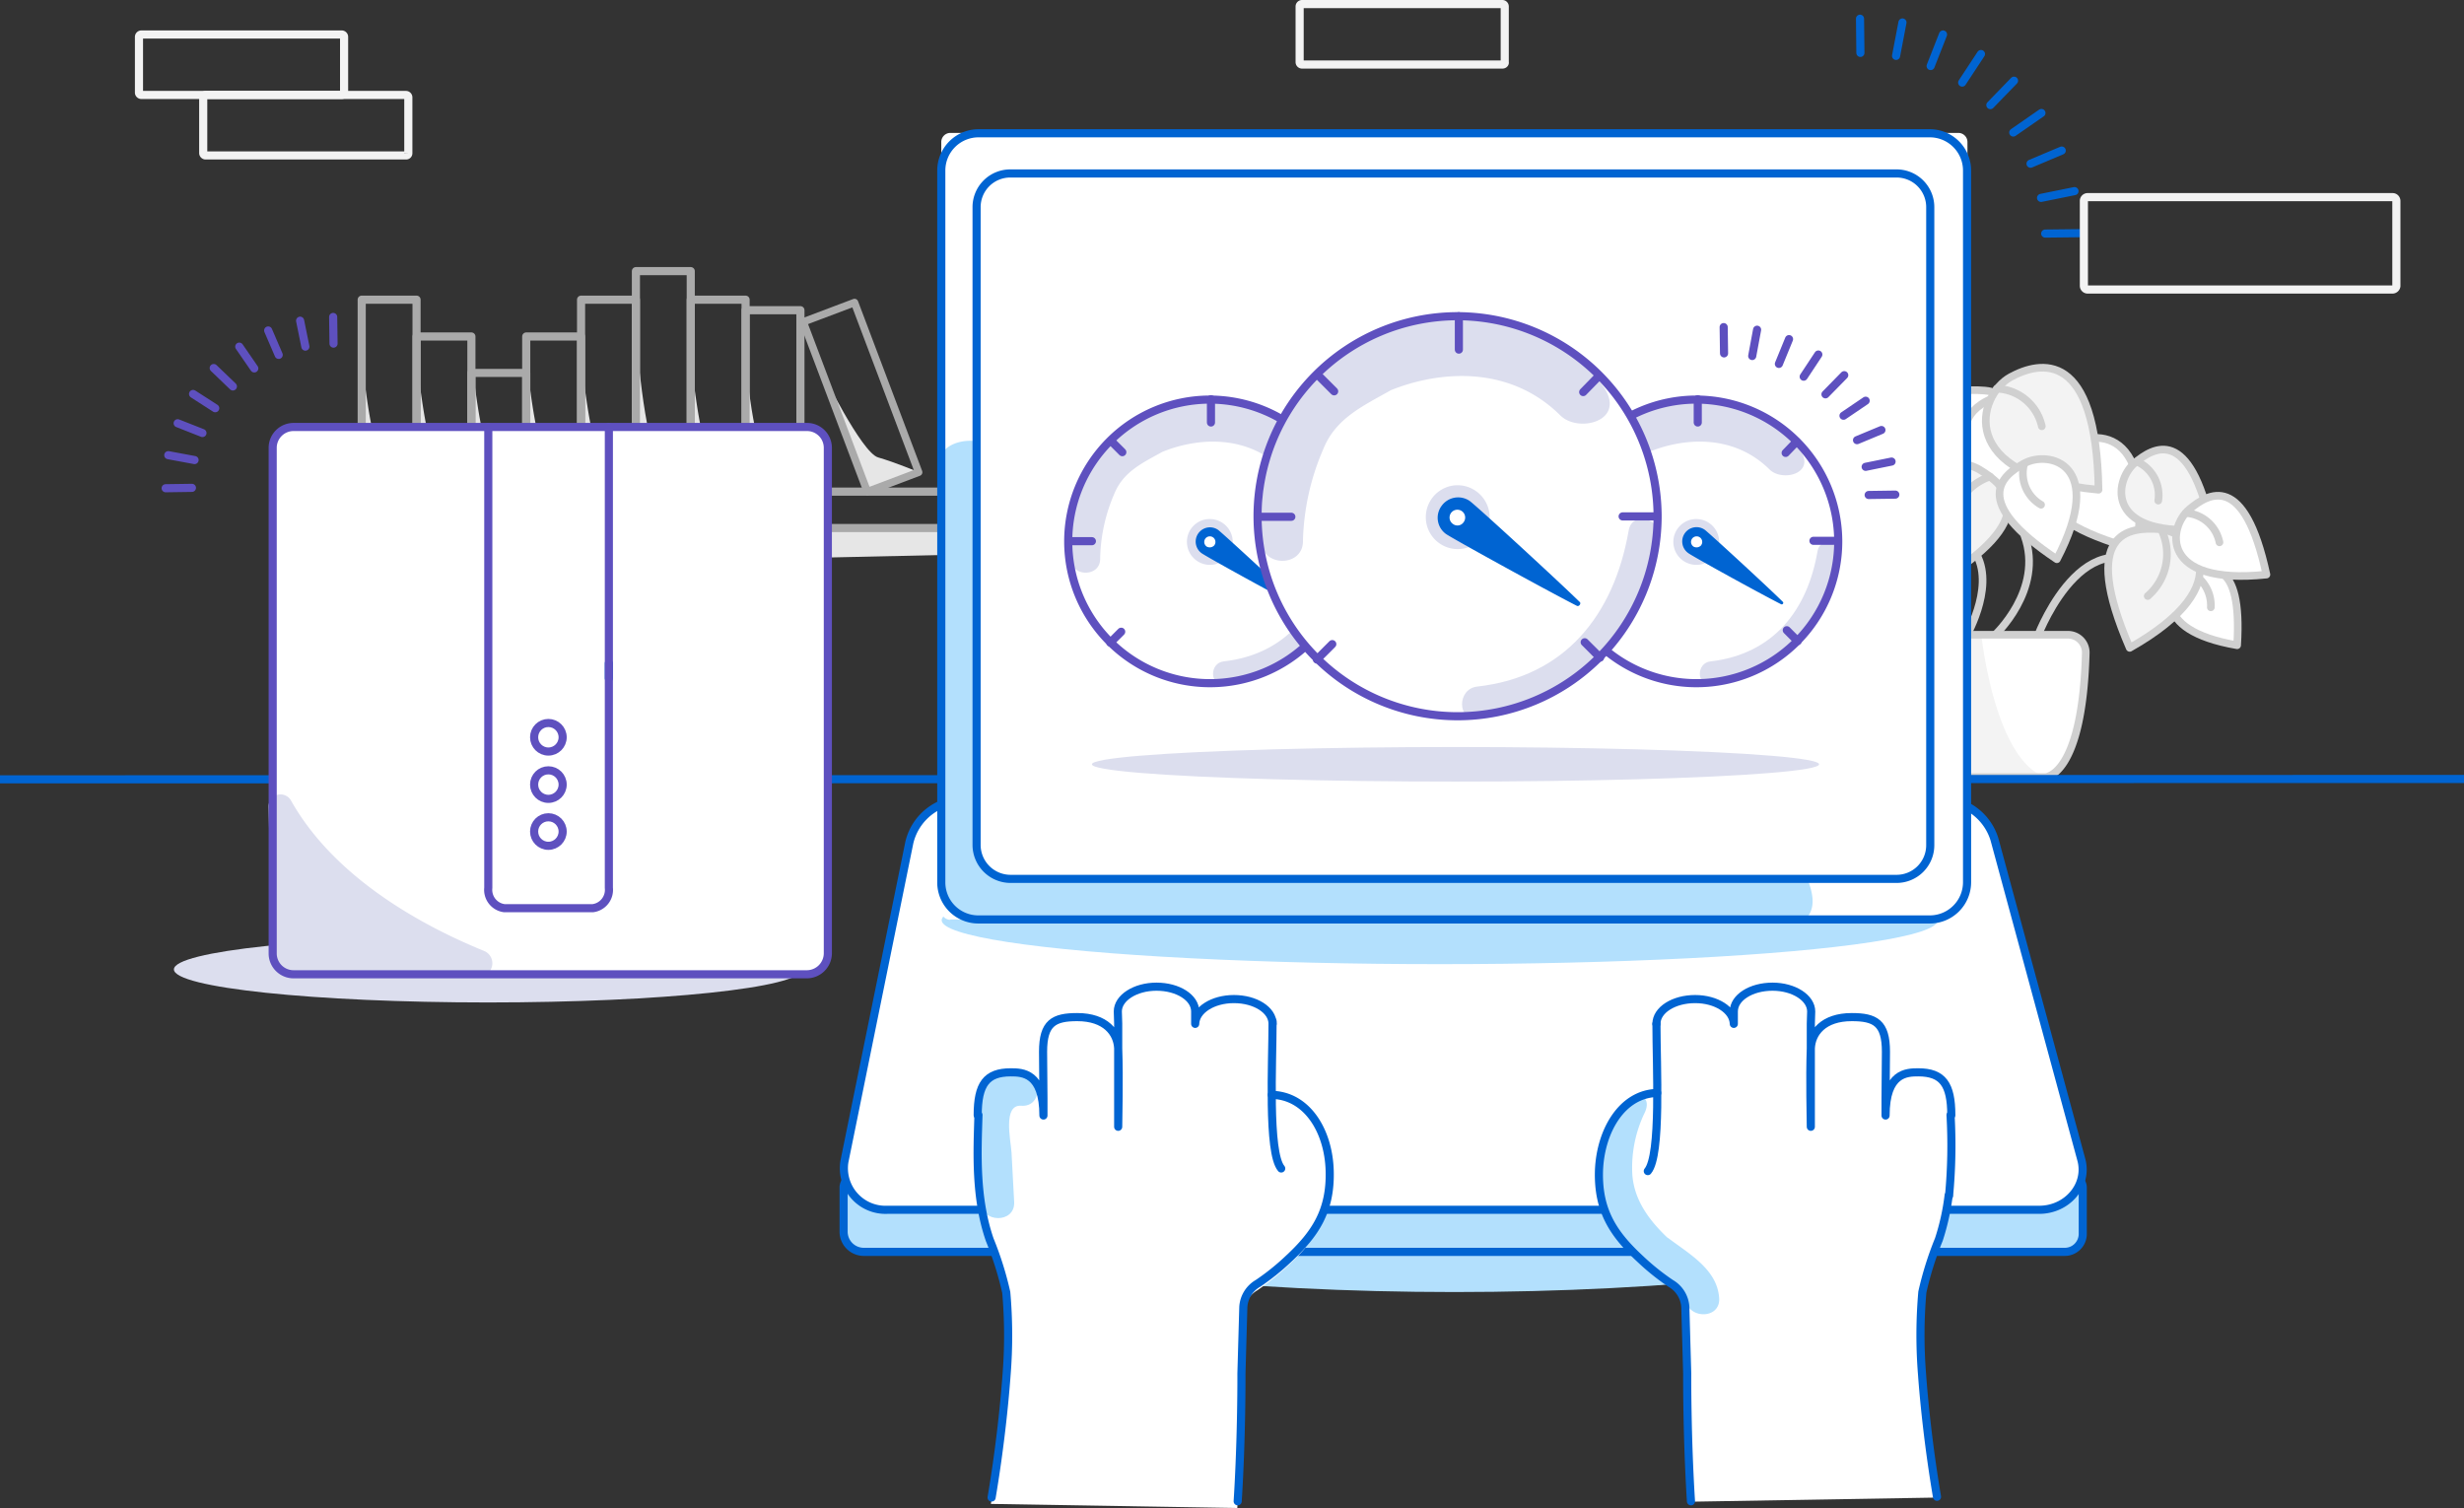 <svg xmlns="http://www.w3.org/2000/svg" xmlns:xlink="http://www.w3.org/1999/xlink" id="Group_308" data-name="Group 308" width="303.39" height="185.679" viewBox="0 0 303.39 185.679"><rect x="0" y="0" width="303.39" height="185.679" fill="#333333" stroke="none"/><defs><clipPath id="clip-path"><path id="Path_1848" data-name="Path 1848" d="M208.488,67.283a.694.694,0,1,1,.971-.139.768.768,0,0,1-.971.139" fill="none"></path></clipPath><clipPath id="clip-path-2"><path id="Path_1854" data-name="Path 1854" d="M148.55,67.283a.694.694,0,1,1,.971-.139.768.768,0,0,1-.971.139" fill="none"></path></clipPath><clipPath id="clip-path-3"><path id="Path_1861" data-name="Path 1861" d="M178.889,64.508a.963.963,0,1,1,1.341-.231.916.916,0,0,1-1.341.231" fill="none"></path></clipPath></defs><g id="Group_271" data-name="Group 271"><g id="Group_269" data-name="Group 269"><path id="Path_1775" data-name="Path 1775" d="M156,65.017v2.451L55.776,69.641V65.017Z" fill="#e6e6e6"></path><rect id="Rectangle_614" data-name="Rectangle 614" width="3.654" height="9.573" transform="translate(52.076 65.017)" fill="#e4e7e7" stroke="#aaa" stroke-linecap="round" stroke-linejoin="round" stroke-width="1"></rect><rect id="Rectangle_615" data-name="Rectangle 615" width="3.654" height="9.573" transform="translate(155.996 65.017)" fill="#e4e7e7" stroke="#aaa" stroke-linecap="round" stroke-linejoin="round" stroke-width="1"></rect></g><rect id="Rectangle_616" data-name="Rectangle 616" width="141.104" height="4.486" transform="translate(37.785 60.531)" fill="none" stroke="#aaa" stroke-linecap="round" stroke-linejoin="round" stroke-width="1"></rect><g id="Group_270" data-name="Group 270"><path id="Path_1776" data-name="Path 1776" d="M44.537,43.7s1.064,11.84,2.775,13.181a52.109,52.109,0,0,1,3.978,3.654H44.537Z" fill="#e6e6e6"></path><path id="Path_1777" data-name="Path 1777" d="M51.29,43.7s1.063,11.84,2.775,13.181a52.01,52.01,0,0,1,3.977,3.654H51.29Z" fill="#e6e6e6"></path><path id="Path_1778" data-name="Path 1778" d="M58.042,43.7s1.064,11.84,2.775,13.181a52.011,52.011,0,0,1,3.977,3.654H58.042Z" fill="#e6e6e6"></path><rect id="Rectangle_617" data-name="Rectangle 617" width="6.752" height="23.633" transform="translate(44.537 36.898)" fill="none" stroke="#aaa" stroke-linecap="round" stroke-linejoin="round" stroke-width="1"></rect><path id="Path_1779" data-name="Path 1779" d="M71.546,43.7s1.064,11.84,2.775,13.181A51.9,51.9,0,0,1,78.3,60.531H71.546Z" fill="#e6e6e6"></path><rect id="Rectangle_618" data-name="Rectangle 618" width="6.752" height="23.633" transform="translate(71.546 36.898)" fill="none" stroke="#aaa" stroke-linecap="round" stroke-linejoin="round" stroke-width="1"></rect><path id="Path_1780" data-name="Path 1780" d="M85.051,43.7s1.064,11.84,2.775,13.181A52.01,52.01,0,0,1,91.8,60.531H85.051Z" fill="#e6e6e6"></path><rect id="Rectangle_619" data-name="Rectangle 619" width="6.752" height="23.633" transform="translate(85.051 36.898)" fill="none" stroke="#aaa" stroke-linecap="round" stroke-linejoin="round" stroke-width="1"></rect><path id="Path_1781" data-name="Path 1781" d="M91.8,44.621s1.064,11.192,2.775,12.487,3.978,3.469,3.978,3.469H91.8Z" fill="#e6e6e6"></path><rect id="Rectangle_620" data-name="Rectangle 620" width="6.752" height="22.338" transform="translate(91.803 38.193)" fill="none" stroke="#aaa" stroke-linecap="round" stroke-linejoin="round" stroke-width="1"></rect><path id="Path_1782" data-name="Path 1782" d="M101.145,45.639s4.949,10.128,6.984,10.683c2.081.6,4.949,1.8,4.949,1.8l-6.336,2.4Z" fill="#e6e6e6"></path><rect id="Rectangle_621" data-name="Rectangle 621" width="6.752" height="22.339" transform="translate(98.9 39.636) rotate(-20.695)" fill="none" stroke="#aaa" stroke-linecap="round" stroke-linejoin="round" stroke-width="0.925"></rect><path id="Path_1783" data-name="Path 1783" d="M78.3,41.2s1.063,13.6,2.775,15.169,3.977,4.209,3.977,4.209H78.3Z" fill="#e6e6e6"></path><rect id="Rectangle_622" data-name="Rectangle 622" width="6.752" height="27.148" transform="translate(78.299 33.383)" fill="none" stroke="#aaa" stroke-linecap="round" stroke-linejoin="round" stroke-width="1"></rect><rect id="Rectangle_623" data-name="Rectangle 623" width="6.752" height="19.147" transform="translate(51.29 41.43)" fill="none" stroke="#aaa" stroke-linecap="round" stroke-linejoin="round" stroke-width="1"></rect><path id="Path_1784" data-name="Path 1784" d="M64.794,43.7s1.064,11.84,2.775,13.181a52.011,52.011,0,0,1,3.977,3.654H64.794Z" fill="#e6e6e6"></path><rect id="Rectangle_624" data-name="Rectangle 624" width="6.752" height="19.147" transform="translate(64.794 41.43)" fill="none" stroke="#aaa" stroke-linecap="round" stroke-linejoin="round" stroke-width="1"></rect><rect id="Rectangle_625" data-name="Rectangle 625" width="6.752" height="14.615" transform="translate(58.042 45.916)" fill="none" stroke="#aaa" stroke-linecap="round" stroke-linejoin="round" stroke-width="1"></rect></g></g><g id="Group_284" data-name="Group 284"><g id="Group_283" data-name="Group 283"><path id="Path_1785" data-name="Path 1785" d="M245.579,78.244s6.105-5.6,3.7-12.256" fill="none" stroke="#d0d0d0" stroke-linecap="round" stroke-linejoin="round" stroke-width="0.941"></path><g id="Group_272" data-name="Group 272"><path id="Path_1786" data-name="Path 1786" d="M223.38,70.566c-2.451-.925-6.613-1.757-5.365,9.019C228.93,77.087,226.063,71.584,223.38,70.566Z" fill="#fff" stroke="#d0d0d0" stroke-linecap="round" stroke-linejoin="round" stroke-width="0.941"></path><path id="Path_1787" data-name="Path 1787" d="M223.889,70.011a4.482,4.482,0,0,0-2.821,4.672" fill="#fff" stroke="#d0d0d0" stroke-linecap="round" stroke-linejoin="round" stroke-width="0.941"></path></g><path id="Path_1788" data-name="Path 1788" d="M229.439,56.461c-2.5-1.85-6.984-4.209-9.019,8.556C233.647,65.71,232.167,58.542,229.439,56.461Z" fill="#fff" stroke="#d0d0d0" stroke-linecap="round" stroke-linejoin="round" stroke-width="0.941"></path><path id="Path_1789" data-name="Path 1789" d="M232.075,57.2c-2.867,1.2-6.475,6.012,2.914,12.117C242.157,58.126,235.22,55.859,232.075,57.2Z" fill="#fff" stroke="#d0d0d0" stroke-linecap="round" stroke-linejoin="round" stroke-width="0.941"></path><g id="Group_273" data-name="Group 273"><path id="Path_1790" data-name="Path 1790" d="M226.849,64.785c3.746-.508,9.851-.277,4.44,14.384C216.859,72,222.733,65.34,226.849,64.785Z" fill="#f3f3f3" stroke="#d0d0d0" stroke-linecap="round" stroke-linejoin="round" stroke-width="0.941"></path><path id="Path_1791" data-name="Path 1791" d="M226.571,64.924a6.8,6.8,0,0,0,2.174,8" fill="none" stroke="#d0d0d0" stroke-linecap="round" stroke-linejoin="round" stroke-width="0.941"></path></g><g id="Group_274" data-name="Group 274"><path id="Path_1792" data-name="Path 1792" d="M253.9,55.674c-2.59,2.729-5.966,7.863,9.111,11.979C265.605,51.79,256.772,52.668,253.9,55.674Z" fill="#fff" stroke="#d0d0d0" stroke-linecap="round" stroke-linejoin="round" stroke-width="0.941"></path></g><g id="Group_275" data-name="Group 275"><path id="Path_1793" data-name="Path 1793" d="M244.377,48.09c-4.162-.324-10.915.277-4.07,16.187C255.8,55.489,248.956,48.46,244.377,48.09Z" fill="#fff" stroke="#d0d0d0" stroke-linecap="round" stroke-linejoin="round" stroke-width="0.941"></path><path id="Path_1794" data-name="Path 1794" d="M246.5,48.691s-5.364,1.064-4.486,5.688" fill="#fff" stroke="#d0d0d0" stroke-linecap="round" stroke-linejoin="round" stroke-width="0.941"></path></g><g id="Group_276" data-name="Group 276"><path id="Path_1795" data-name="Path 1795" d="M247.568,46.425C251.222,44.436,258.113,43,258.39,60.3,240.631,58.681,243.5,48.645,247.568,46.425Z" fill="#f3f3f3" stroke="#d0d0d0" stroke-linecap="round" stroke-linejoin="round" stroke-width="0.941"></path><path id="Path_1796" data-name="Path 1796" d="M245.857,47.858a5.908,5.908,0,0,1,5.55,4.625" fill="none" stroke="#d0d0d0" stroke-linecap="round" stroke-linejoin="round" stroke-width="0.941"></path></g><path id="Path_1797" data-name="Path 1797" d="M229.161,56.322s-2.543-.648-3.7,3.515" fill="#fff" stroke="#d0d0d0" stroke-linecap="round" stroke-linejoin="round" stroke-width="0.941"></path><g id="Group_277" data-name="Group 277"><path id="Path_1798" data-name="Path 1798" d="M223.01,62.519c-2.5-1.85-6.983-4.208-9.018,8.556C227.219,71.723,225.739,64.554,223.01,62.519Z" fill="#f3f3f3" stroke="#d0d0d0" stroke-linecap="round" stroke-linejoin="round" stroke-width="0.941"></path><path id="Path_1799" data-name="Path 1799" d="M223.426,62.935s-3.838.324-4.347,3.839" fill="none" stroke="#d0d0d0" stroke-linecap="round" stroke-linejoin="round" stroke-width="0.941"></path></g><path id="Path_1800" data-name="Path 1800" d="M234.249,57.571s-2.914,2.312-1.2,5.457" fill="#fff" stroke="#d0d0d0" stroke-linecap="round" stroke-linejoin="round" stroke-width="0.941"></path><path id="Path_1801" data-name="Path 1801" d="M243.776,57.848c3.237,1.943,7.862,5.966-5.5,14.013C231.474,57.247,240.215,55.674,243.776,57.848Z" fill="#f3f3f3" stroke="#d0d0d0" stroke-linecap="round" stroke-linejoin="round" stroke-width="0.941"></path><path id="Path_1802" data-name="Path 1802" d="M245.024,58.681a6.848,6.848,0,0,0-4.624,6.891" fill="none" stroke="#d0d0d0" stroke-linecap="round" stroke-linejoin="round" stroke-width="0.941"></path><g id="Group_278" data-name="Group 278"><path id="Path_1803" data-name="Path 1803" d="M238.873,55.906c.509-3.053.463-8.14-11.747-4.024C232.63,63.953,238.318,59.328,238.873,55.906Z" fill="#fff" stroke="#d0d0d0" stroke-linecap="round" stroke-linejoin="round" stroke-width="0.941"></path><path id="Path_1804" data-name="Path 1804" d="M238.781,55.906a4.524,4.524,0,0,0-5.272-1.434" fill="#fff" stroke="#d0d0d0" stroke-linecap="round" stroke-linejoin="round" stroke-width="0.941"></path></g><g id="Group_279" data-name="Group 279"><path id="Path_1805" data-name="Path 1805" d="M249.233,57.062c-2.729,1.48-6.706,4.625,4.024,11.793C259.408,57.062,252.239,55.4,249.233,57.062Z" fill="#fff" stroke="#d0d0d0" stroke-linecap="round" stroke-linejoin="round" stroke-width="0.941"></path><path id="Path_1806" data-name="Path 1806" d="M249.233,57.108a4.471,4.471,0,0,0,2.081,5.041" fill="#fff" stroke="#d0d0d0" stroke-linecap="round" stroke-linejoin="round" stroke-width="0.941"></path></g><path id="Path_1807" data-name="Path 1807" d="M250.991,78.105s6.428-16.7,16-5.735" fill="none" stroke="#d0d0d0" stroke-linecap="round" stroke-linejoin="round" stroke-width="0.941"></path><path id="Path_1808" data-name="Path 1808" d="M241.926,78.66s3.7-6.105,1.48-10.313" fill="none" stroke="#d0d0d0" stroke-linecap="round" stroke-linejoin="round" stroke-width="0.941"></path><g id="Group_280" data-name="Group 280"><path id="Path_1809" data-name="Path 1809" d="M269.629,70.751c2.4-1.063,6.521-2.127,5.827,8.695C264.449,77.55,266.993,71.954,269.629,70.751Z" fill="#fff" stroke="#d0d0d0" stroke-linecap="round" stroke-linejoin="round" stroke-width="0.941"></path><path id="Path_1810" data-name="Path 1810" d="M269.12,70.243a4.535,4.535,0,0,1,3.1,4.532" fill="#fff" stroke="#d0d0d0" stroke-linecap="round" stroke-linejoin="round" stroke-width="0.941"></path></g><path id="Path_1811" data-name="Path 1811" d="M262.83,57.016c2.359-1.989,6.752-4.579,9.481,8.047C259.13,66.5,260.24,59.236,262.83,57.016Z" fill="#f3f3f3" stroke="#d0d0d0" stroke-linecap="round" stroke-linejoin="round" stroke-width="0.941"></path><g id="Group_281" data-name="Group 281"><path id="Path_1812" data-name="Path 1812" d="M265.883,65.155c-3.747-.277-9.851.278-3.654,14.615C276.2,71.861,270,65.479,265.883,65.155Z" fill="#f3f3f3" stroke="#d0d0d0" stroke-linecap="round" stroke-linejoin="round" stroke-width="0.941"></path><path id="Path_1813" data-name="Path 1813" d="M266.16,65.294a6.835,6.835,0,0,1-1.711,8.094" fill="none" stroke="#d0d0d0" stroke-linecap="round" stroke-linejoin="round" stroke-width="0.941"></path></g><path id="Path_1814" data-name="Path 1814" d="M263.108,56.831a4.516,4.516,0,0,1,2.636,4.809" fill="none" stroke="#d0d0d0" stroke-linecap="round" stroke-linejoin="round" stroke-width="0.941"></path><g id="Group_282" data-name="Group 282"><path id="Path_1815" data-name="Path 1815" d="M269.582,62.7c2.359-1.988,6.753-4.578,9.481,8.047C265.883,72.139,266.946,64.878,269.582,62.7Z" fill="#fff" stroke="#d0d0d0" stroke-linecap="round" stroke-linejoin="round" stroke-width="0.941"></path><path id="Path_1816" data-name="Path 1816" d="M269.166,63.167a4.518,4.518,0,0,1,4.116,3.607" fill="#fff" stroke="#d0d0d0" stroke-linecap="round" stroke-linejoin="round" stroke-width="0.941"></path></g></g><path id="Path_1817" data-name="Path 1817" d="M238.411,78.2a1.569,1.569,0,0,0-1.572,1.619c.138,4.347.924,15.91,4.994,15.91h9.99s4.579,0,4.995-15.262a2.193,2.193,0,0,0-2.174-2.267Z" fill="#fff"></path><path id="Path_1818" data-name="Path 1818" d="M244.007,78.521s1.665,15.262,7.955,17.2H241.833s-5.087-1.9-5.041-15.216a2.2,2.2,0,0,1,2.313-2.174Z" fill="#f3f3f3"></path><path id="Path_1819" data-name="Path 1819" d="M239.058,78.2a2.165,2.165,0,0,0-2.173,2.267c.185,4.763,1.063,15.215,4.948,15.215h9.99s4.579,0,4.995-15.262a2.193,2.193,0,0,0-2.174-2.266H239.058Z" fill="none" stroke="#d0d0d0" stroke-linecap="round" stroke-linejoin="round" stroke-width="0.941"></path></g><line id="Line_59" data-name="Line 59" y1="0.046" x2="303.39" transform="translate(0 95.911)" fill="none" stroke="#0064d2" stroke-linejoin="round" stroke-width="1"></line><g id="Group_287" data-name="Group 287"><ellipse id="Ellipse_7" data-name="Ellipse 7" cx="38.664" cy="4.07" rx="38.664" ry="4.07" transform="translate(21.413 115.289)" fill="#dcdeee"></ellipse><path id="Path_1820" data-name="Path 1820" d="M99.388,119.96H36.12a2.567,2.567,0,0,1-2.544-2.544v-62.3a2.567,2.567,0,0,1,2.544-2.543H99.388a2.566,2.566,0,0,1,2.544,2.543v62.3A2.6,2.6,0,0,1,99.388,119.96Z" fill="#fff"></path><g id="Group_285" data-name="Group 285"><circle id="Ellipse_8" data-name="Ellipse 8" cx="1.757" cy="1.757" r="1.757" transform="translate(65.765 100.628)" fill="none" stroke="#5e50bf" stroke-linecap="round" stroke-miterlimit="10" stroke-width="1"></circle><circle id="Ellipse_9" data-name="Ellipse 9" cx="1.757" cy="1.757" r="1.757" transform="translate(65.765 94.847)" fill="none" stroke="#5e50bf" stroke-linecap="round" stroke-miterlimit="10" stroke-width="1"></circle><circle id="Ellipse_10" data-name="Ellipse 10" cx="1.757" cy="1.757" r="1.757" transform="translate(65.765 89.02)" fill="none" stroke="#5e50bf" stroke-linecap="round" stroke-miterlimit="10" stroke-width="1"></circle></g><line id="Line_60" data-name="Line 60" y1="1.85" transform="translate(74.969 81.666)" fill="none" stroke="#0064d2" stroke-linecap="round" stroke-linejoin="round" stroke-width="1"></line><path id="Path_1821" data-name="Path 1821" d="M33.068,99.333l.416,17.713a3.277,3.277,0,0,0,3.284,3.191h22.2a1.635,1.635,0,0,0,.647-3.145c-7.816-3.191-18.453-9.064-23.771-18.5A1.476,1.476,0,0,0,33.068,99.333Z" fill="#dcdeee"></path><path id="Path_1822" data-name="Path 1822" d="M99.388,119.96H36.12a2.567,2.567,0,0,1-2.544-2.544v-62.3a2.567,2.567,0,0,1,2.544-2.543H99.388a2.566,2.566,0,0,1,2.544,2.543v62.3A2.6,2.6,0,0,1,99.388,119.96Z" fill="none" stroke="#5e50bf" stroke-linecap="round" stroke-miterlimit="10" stroke-width="1"></path><g id="Group_286" data-name="Group 286"><line id="Line_61" data-name="Line 61" x2="0.046" y2="3.284" transform="translate(41.022 39.025)" fill="none" stroke="#5e50bf" stroke-linecap="round" stroke-linejoin="round" stroke-width="1"></line><line id="Line_62" data-name="Line 62" x2="0.647" y2="3.191" transform="translate(36.953 39.487)" fill="none" stroke="#5e50bf" stroke-linecap="round" stroke-linejoin="round" stroke-width="1"></line><line id="Line_63" data-name="Line 63" x2="1.295" y2="3.006" transform="translate(33.021 40.69)" fill="none" stroke="#5e50bf" stroke-linecap="round" stroke-linejoin="round" stroke-width="1"></line><line id="Line_64" data-name="Line 64" x2="1.85" y2="2.682" transform="translate(29.46 42.679)" fill="none" stroke="#5e50bf" stroke-linecap="round" stroke-linejoin="round" stroke-width="1"></line><line id="Line_65" data-name="Line 65" x2="2.359" y2="2.266" transform="translate(26.315 45.315)" fill="none" stroke="#5e50bf" stroke-linecap="round" stroke-linejoin="round" stroke-width="1"></line><line id="Line_66" data-name="Line 66" x2="2.729" y2="1.757" transform="translate(23.772 48.506)" fill="none" stroke="#5e50bf" stroke-linecap="round" stroke-linejoin="round" stroke-width="1"></line><line id="Line_67" data-name="Line 67" x2="3.052" y2="1.202" transform="translate(21.876 52.113)" fill="none" stroke="#5e50bf" stroke-linecap="round" stroke-linejoin="round" stroke-width="1"></line><line id="Line_68" data-name="Line 68" x2="3.237" y2="0.601" transform="translate(20.719 56.044)" fill="none" stroke="#5e50bf" stroke-linecap="round" stroke-linejoin="round" stroke-width="1"></line><line id="Line_69" data-name="Line 69" y1="0.046" x2="3.237" transform="translate(20.396 60.068)" fill="none" stroke="#5e50bf" stroke-linecap="round" stroke-linejoin="round" stroke-width="1"></line></g><path id="Path_1823" data-name="Path 1823" d="M74.969,52.576v56.747a2.274,2.274,0,0,1-1.989,2.5H62.112a2.274,2.274,0,0,1-1.989-2.5V52.576" fill="none" stroke="#5e50bf" stroke-linecap="round" stroke-linejoin="round" stroke-width="1"></path></g><ellipse id="Ellipse_11" data-name="Ellipse 11" cx="74.923" cy="14.383" rx="74.923" ry="14.383" transform="translate(104.152 130.319)" fill="#b3e0fd"></ellipse><g id="Group_288" data-name="Group 288"><path id="Path_1824" data-name="Path 1824" d="M254.228,154.137H106.372a2.487,2.487,0,0,1-2.5-2.5v-5.411a1.342,1.342,0,0,1,1.341-1.341H255.107a1.342,1.342,0,0,1,1.341,1.341v5.735A2.211,2.211,0,0,1,254.228,154.137Z" fill="#b3e0fd" stroke="#0064d2" stroke-linecap="round" stroke-miterlimit="10" stroke-width="1"></path><path id="Path_1825" data-name="Path 1825" d="M111.968,103.727l-8,39.311a5.123,5.123,0,0,0,5.272,5.92H251.083c3.469,0,6.059-3.053,5.18-6.2l-10.684-39.4a6.858,6.858,0,0,0-6.706-4.856H118.766A6.8,6.8,0,0,0,111.968,103.727Z" fill="#fff" stroke="#0064d2" stroke-linecap="round" stroke-miterlimit="10" stroke-width="1"></path></g><ellipse id="Ellipse_12" data-name="Ellipse 12" cx="61.325" cy="5.411" rx="61.325" ry="5.411" transform="translate(115.945 107.889)" fill="#b3e0fd"></ellipse><g id="Group_289" data-name="Group 289"><path id="Path_1826" data-name="Path 1826" d="M117.009,113.254a1.125,1.125,0,0,1-1.11-1.11V17.473a1.125,1.125,0,0,1,1.11-1.11H241.14a1.126,1.126,0,0,1,1.11,1.11V112.1a1.126,1.126,0,0,1-1.11,1.11H117.009Z" fill="#fff"></path></g><path id="Path_1827" data-name="Path 1827" d="M222.178,113.254H122.929c-5.6,0-7.03-2.821-7.03-6.29v-50.5c0-1.85,3.607-2.914,5.781-1.619a14.155,14.155,0,0,1,4.81,5.365c4.023,7.168,21.135,28.211,52.214,36.444s41.485,6.567,43.474,10.775Q224.189,111.588,222.178,113.254Z" fill="#b3e0fd" fill-rule="evenodd"></path><g id="Group_290" data-name="Group 290"><path id="Path_1828" data-name="Path 1828" d="M115.9,108.629V20.988a4.589,4.589,0,0,1,4.578-4.579H237.625a4.59,4.59,0,0,1,4.578,4.579v87.641a4.589,4.589,0,0,1-4.578,4.579H120.477A4.559,4.559,0,0,1,115.9,108.629Z" fill="none" stroke="#0064d2" stroke-linecap="round" stroke-miterlimit="10" stroke-width="1"></path></g><g id="Group_291" data-name="Group 291"><path id="Path_1829" data-name="Path 1829" d="M120.246,104.05V25.52a4.145,4.145,0,0,1,4.162-4.162h109.1a4.145,4.145,0,0,1,4.162,4.162v78.53a4.145,4.145,0,0,1-4.162,4.163H124.455A4.185,4.185,0,0,1,120.246,104.05Z" fill="#fff"></path><path id="Path_1830" data-name="Path 1830" d="M120.246,104.05V25.52a4.145,4.145,0,0,1,4.162-4.162h109.1a4.145,4.145,0,0,1,4.162,4.162v78.53a4.145,4.145,0,0,1-4.162,4.163H124.455A4.185,4.185,0,0,1,120.246,104.05Z" fill="none" stroke="#0064d2" stroke-linecap="round" stroke-miterlimit="10" stroke-width="1"></path></g><path id="Path_1831" data-name="Path 1831" d="M204.233,134.806l-.092-8.741c0-1.712,2.127-3.053,4.763-3.053,2.59,0,4.718,1.341,4.764,3.053l.185.092h0l-.185-.092c0-1.712.832-4.579,4.764-4.579,2.636,0,4.763,1.387,4.763,3.052l-.046,4.533c.092-1.9,1.526-3.839,5.041-3.839,2.867,0,4.209.694,4.209,4.255l-.047,4.764.37.138a3.309,3.309,0,0,1,3.654-2.358c3.006,0,4.07,1.48,4.07,5.272.139,4.579.416,10.128-1.388,15.354a40.506,40.506,0,0,0-2.035,6.475,60.6,60.6,0,0,0-.046,10.036c.278,3.885.879,9.481,1.85,15.216l-30.339.509c-.509-8.094-.462-15.725-.462-15.725l-.232-8.186a3.656,3.656,0,0,0-1.8-2.913,32.882,32.882,0,0,1-3.746-3.007c-3.284-3.052-5.226-5.873-5.088-10.868C197.25,139.2,199.978,134.9,204.233,134.806Z" fill="#fff"></path><path id="Path_1832" data-name="Path 1832" d="M156.6,135.592l.093-8.741c0-1.711-2.128-3.053-4.764-3.053-2.59,0-4.717,1.342-4.763,3.053l-.185.092h0l.185-.092c0-1.711-.833-4.579-4.764-4.579-2.636,0-4.763,1.388-4.763,3.053l.046,4.532c-.093-1.9-1.526-3.839-5.041-3.839-2.868,0-4.209.694-4.209,4.255l.046,4.764-.37.139a3.307,3.307,0,0,0-3.653-2.359c-3.006,0-4.07,1.48-4.07,5.272-.139,4.579-.416,10.129,1.387,15.355a40.322,40.322,0,0,1,2.035,6.474,60.6,60.6,0,0,1,.047,10.036c-.278,3.885-.879,9.481-1.85,15.216l30.339.509c.508-8.094.462-15.725.462-15.725l.231-8.186a3.659,3.659,0,0,1,1.8-2.913,32.964,32.964,0,0,0,3.746-3.006c3.284-3.053,5.226-5.874,5.087-10.869C163.581,139.985,160.9,135.684,156.6,135.592Z" fill="#fff"></path><g id="Group_292" data-name="Group 292"><path id="Path_1833" data-name="Path 1833" d="M125.75,131.984c2.636.232,2.682,4.348,0,4.163-2.313-.185-1.295,4.255-1.2,5.781.093,2.035.231,4.07.324,6.058.139,2.683-4.024,2.637-4.162,0C120.477,143.315,117.7,131.337,125.75,131.984Z" fill="#b3e0fd"></path><path id="Path_1834" data-name="Path 1834" d="M156.6,134.806c4.3.092,6.984,4.393,7.123,9.342s-1.8,7.816-5.088,10.868a29.163,29.163,0,0,1-3.746,3.006,3.6,3.6,0,0,0-1.8,2.914h0l-.232,8.186s.047,7.631-.462,15.724" fill="none" stroke="#0064d2" stroke-linecap="round" stroke-linejoin="round" stroke-width="1"></path><path id="Path_1835" data-name="Path 1835" d="M156.69,125.741c0,5.226-.6,16.141,1.064,18.129" fill="none" stroke="#0064d2" stroke-linecap="round" stroke-linejoin="round" stroke-width="1"></path><path id="Path_1836" data-name="Path 1836" d="M120.477,137.3c-.138,4.579-.416,10.128,1.388,15.354a40.5,40.5,0,0,1,2.035,6.475,60.6,60.6,0,0,1,.046,10.036c-.278,3.885-.879,9.481-1.85,15.216" fill="none" stroke="#0064d2" stroke-linecap="round" stroke-linejoin="round" stroke-width="1"></path><path id="Path_1837" data-name="Path 1837" d="M156.69,126.065c0-1.712-2.128-3.053-4.764-3.053-2.59,0-4.717,1.341-4.763,3.053v-1.527c0-1.711-2.128-3.052-4.764-3.052s-4.763,1.387-4.763,3.052l.046,1.48v12.719c0-1.157.139-5.735,0-9.666-.093-1.9-1.526-3.839-5.041-3.839-2.868,0-4.209.694-4.209,4.255l.046,5.735v2.127c0-5.272-2.59-5.318-4.023-5.318-3.006,0-4.07,1.48-4.07,5.272" fill="none" stroke="#0064d2" stroke-linecap="round" stroke-linejoin="round" stroke-width="1"></path></g><g id="Group_293" data-name="Group 293"><path id="Path_1838" data-name="Path 1838" d="M199.609,136.471c1.109-2.4,4.023-1.9,2.913.508a15.521,15.521,0,0,0-1.526,7.77c.277,3.145,2.127,5.55,4.3,7.631.046,0,.046.046.093.046,2.636,1.989,6.058,3.885,6.289,7.4.185,2.682-3.977,2.636-4.162,0a3.065,3.065,0,0,0-1.156-1.526,2.434,2.434,0,0,1-1.156-.463,12.554,12.554,0,0,1-1.9-1.618c-3.191-2.868-6.058-6.29-6.474-10.638C196.51,141.928,198.036,139.8,199.609,136.471Z" fill="#b3e0fd"></path><path id="Path_1839" data-name="Path 1839" d="M204.048,134.574c-4.3.093-6.983,4.625-7.168,9.574-.139,4.948,1.8,7.816,5.087,10.868a29.163,29.163,0,0,0,3.746,3.006,3.594,3.594,0,0,1,1.8,2.914h0l.231,8.186s-.046,7.631.463,15.724" fill="none" stroke="#0064d2" stroke-linecap="round" stroke-linejoin="round" stroke-width="1"></path><path id="Path_1840" data-name="Path 1840" d="M203.956,126.065c0,5.226.6,16.14-1.064,18.129" fill="none" stroke="#0064d2" stroke-linecap="round" stroke-linejoin="round" stroke-width="1"></path><path id="Path_1841" data-name="Path 1841" d="M238.5,184.291c-.971-5.734-1.572-11.284-1.849-15.169a60.6,60.6,0,0,1,.046-10.036,40.4,40.4,0,0,1,2.035-6.475,28.4,28.4,0,0,0,1.2-5.411" fill="none" stroke="#0064d2" stroke-linecap="round" stroke-linejoin="round" stroke-width="1"></path><path id="Path_1842" data-name="Path 1842" d="M240.168,137.3a65.77,65.77,0,0,1-.185,9.943" fill="none" stroke="#0064d2" stroke-linecap="round" stroke-linejoin="round" stroke-width="1"></path><path id="Path_1843" data-name="Path 1843" d="M203.956,126.065c0-1.712,2.127-3.053,4.763-3.053,2.59,0,4.718,1.341,4.764,3.053v-1.527c0-1.711,2.127-3.052,4.764-3.052s4.763,1.387,4.763,3.052l-.046,1.48v12.719c0-1.157-.139-5.735,0-9.666.092-1.9,1.526-3.839,5.041-3.839,2.867,0,4.209.694,4.209,4.255l-.047,5.735v2.127c0-5.272,2.59-5.318,4.024-5.318,3.006,0,4.07,1.48,4.07,5.272" fill="none" stroke="#0064d2" stroke-linecap="round" stroke-linejoin="round" stroke-width="1"></path></g><g id="Group_294" data-name="Group 294"><line id="Line_70" data-name="Line 70" x1="4.209" y2="0.046" transform="translate(251.823 28.712)" fill="none" stroke="#0064d2" stroke-linecap="round" stroke-linejoin="round" stroke-width="1"></line><line id="Line_71" data-name="Line 71" x1="4.116" y2="0.832" transform="translate(251.314 23.532)" fill="none" stroke="#0064d2" stroke-linecap="round" stroke-linejoin="round" stroke-width="1"></line><line id="Line_72" data-name="Line 72" x1="3.839" y2="1.619" transform="translate(250.019 18.537)" fill="none" stroke="#0064d2" stroke-linecap="round" stroke-linejoin="round" stroke-width="1"></line><line id="Line_73" data-name="Line 73" x1="3.469" y2="2.405" transform="translate(247.892 13.912)" fill="none" stroke="#0064d2" stroke-linecap="round" stroke-linejoin="round" stroke-width="1"></line><line id="Line_74" data-name="Line 74" x1="2.914" y2="3.006" transform="translate(245.071 9.935)" fill="none" stroke="#0064d2" stroke-linecap="round" stroke-linejoin="round" stroke-width="1"></line><line id="Line_75" data-name="Line 75" x1="2.312" y2="3.515" transform="translate(241.602 6.651)" fill="none" stroke="#0064d2" stroke-linecap="round" stroke-linejoin="round" stroke-width="1"></line><line id="Line_76" data-name="Line 76" x1="1.526" y2="3.885" transform="translate(237.717 4.246)" fill="none" stroke="#0064d2" stroke-linecap="round" stroke-linejoin="round" stroke-width="1"></line><line id="Line_77" data-name="Line 77" x1="0.786" y2="4.116" transform="translate(233.462 2.766)" fill="none" stroke="#0064d2" stroke-linecap="round" stroke-linejoin="round" stroke-width="1"></line><line id="Line_78" data-name="Line 78" x2="0.046" y2="4.209" transform="translate(229.023 2.304)" fill="none" stroke="#0064d2" stroke-linecap="round" stroke-linejoin="round" stroke-width="1"></line></g><g id="Group_298" data-name="Group 298"><path id="Path_1844" data-name="Path 1844" d="M226.479,68.578c-1.526,8.694-7.03,14.661-15.863,15.632-1.758.185-1.758-2.59,0-2.775,7.677-.879,11.932-6.244,13.18-13.6C224.12,66.034,226.8,66.82,226.479,68.578Z" fill="#dcdeee"></path><path id="Path_1845" data-name="Path 1845" d="M217.877,57.8c-4.394-4.347-10.453-3.931-14.8-2.174-2.5,1.388-4.81,2.451-5.92,5.134a20.952,20.952,0,0,0-1.757,8c.046,2.358-3.607,2.312-3.654,0-.046-3.561.185-7.169,1.711-10.452a17.063,17.063,0,0,1,27.7-3.515C224.213,58.172,219.542,59.467,217.877,57.8Z" fill="#dcdeee"></path><path id="Path_1846" data-name="Path 1846" d="M211.679,66.728a2.8,2.8,0,0,1-2.821,2.821,2.833,2.833,0,0,1-2.821-2.821,2.821,2.821,0,0,1,5.642,0Z" fill="#dcdeee"></path><path id="Path_1847" data-name="Path 1847" d="M219.31,74.4c-2.821-1.434-10.776-5.827-11.423-6.29a1.758,1.758,0,1,1,2.035-2.867c.6.462,7.307,6.613,9.573,8.833A.188.188,0,0,1,219.31,74.4Z" fill="#0064d2"></path><g id="Group_297" data-name="Group 297"><g id="Group_296" data-name="Group 296"><g id="Group_295" data-name="Group 295" clip-path="url(#clip-path)"><rect id="Rectangle_626" data-name="Rectangle 626" width="9.481" height="9.527" transform="translate(204.141 61.964)" fill="#fff"></rect></g></g></g><path id="Path_1849" data-name="Path 1849" d="M226.34,66.635A17.459,17.459,0,1,1,208.812,49.2,17.508,17.508,0,0,1,226.34,66.635Z" fill="none" stroke="#5e50bf" stroke-linecap="round" stroke-linejoin="round" stroke-width="1"></path><line id="Line_79" data-name="Line 79" x1="1.341" y1="1.341" transform="translate(220.004 77.596)" fill="none" stroke="#5e50bf" stroke-linecap="round" stroke-linejoin="round" stroke-width="1"></line><line id="Line_80" data-name="Line 80" x1="2.914" transform="translate(223.288 66.589)" fill="none" stroke="#5e50bf" stroke-linecap="round" stroke-linejoin="round" stroke-width="1"></line><line id="Line_81" data-name="Line 81" x1="1.341" y2="1.387" transform="translate(219.865 54.379)" fill="none" stroke="#5e50bf" stroke-linecap="round" stroke-linejoin="round" stroke-width="1"></line><line id="Line_82" data-name="Line 82" y2="2.867" transform="translate(209.043 49.153)" fill="none" stroke="#5e50bf" stroke-linecap="round" stroke-linejoin="round" stroke-width="1"></line><line id="Line_83" data-name="Line 83" x2="1.341" y2="1.341" transform="translate(196.787 54.333)" fill="none" stroke="#5e50bf" stroke-linecap="round" stroke-linejoin="round" stroke-width="1"></line><line id="Line_84" data-name="Line 84" x2="2.867" transform="translate(191.515 66.635)" fill="none" stroke="#5e50bf" stroke-linecap="round" stroke-linejoin="round" stroke-width="1"></line><line id="Line_85" data-name="Line 85" y1="1.341" x2="1.341" transform="translate(196.649 77.781)" fill="none" stroke="#5e50bf" stroke-linecap="round" stroke-linejoin="round" stroke-width="1"></line></g><g id="Group_302" data-name="Group 302"><path id="Path_1850" data-name="Path 1850" d="M166.541,68.578c-1.526,8.694-7.03,14.661-15.863,15.632-1.758.185-1.758-2.59,0-2.775,7.677-.879,11.932-6.244,13.18-13.6C164.182,66.034,166.865,66.82,166.541,68.578Z" fill="#dcdeee"></path><path id="Path_1851" data-name="Path 1851" d="M157.939,57.8c-4.394-4.347-10.453-3.931-14.8-2.174-2.5,1.388-4.81,2.451-5.92,5.134a20.952,20.952,0,0,0-1.757,8c.046,2.358-3.608,2.312-3.654,0-.046-3.561.185-7.169,1.711-10.452a17.063,17.063,0,0,1,27.7-3.515C164.275,58.172,159.6,59.467,157.939,57.8Z" fill="#dcdeee"></path><path id="Path_1852" data-name="Path 1852" d="M151.788,66.728a2.8,2.8,0,0,1-2.822,2.821,2.833,2.833,0,0,1-2.821-2.821,2.8,2.8,0,0,1,2.821-2.821A2.832,2.832,0,0,1,151.788,66.728Z" fill="#dcdeee"></path><path id="Path_1853" data-name="Path 1853" d="M159.372,74.4c-2.821-1.434-10.776-5.827-11.423-6.29a1.758,1.758,0,0,1,2.035-2.867c.6.462,7.307,6.613,9.573,8.833C159.789,74.22,159.557,74.5,159.372,74.4Z" fill="#0064d2"></path><g id="Group_301" data-name="Group 301"><g id="Group_300" data-name="Group 300"><g id="Group_299" data-name="Group 299" clip-path="url(#clip-path-2)"><rect id="Rectangle_627" data-name="Rectangle 627" width="9.481" height="9.527" transform="translate(144.249 61.964)" fill="#fff"></rect></g></g></g><path id="Path_1855" data-name="Path 1855" d="M166.448,66.635A17.459,17.459,0,1,1,148.92,49.2,17.507,17.507,0,0,1,166.448,66.635Z" fill="none" stroke="#5e50bf" stroke-linecap="round" stroke-linejoin="round" stroke-width="1"></path><line id="Line_86" data-name="Line 86" x1="1.341" y1="1.341" transform="translate(160.066 77.596)" fill="none" stroke="#5e50bf" stroke-linecap="round" stroke-linejoin="round" stroke-width="1"></line><line id="Line_87" data-name="Line 87" x1="2.914" transform="translate(163.35 66.589)" fill="none" stroke="#5e50bf" stroke-linecap="round" stroke-linejoin="round" stroke-width="1"></line><line id="Line_88" data-name="Line 88" x1="1.341" y2="1.387" transform="translate(159.927 54.379)" fill="none" stroke="#5e50bf" stroke-linecap="round" stroke-linejoin="round" stroke-width="1"></line><line id="Line_89" data-name="Line 89" y2="2.867" transform="translate(149.105 49.153)" fill="none" stroke="#5e50bf" stroke-linecap="round" stroke-linejoin="round" stroke-width="1"></line><line id="Line_90" data-name="Line 90" x2="1.341" y2="1.341" transform="translate(136.849 54.333)" fill="none" stroke="#5e50bf" stroke-linecap="round" stroke-linejoin="round" stroke-width="1"></line><line id="Line_91" data-name="Line 91" x2="2.867" transform="translate(131.577 66.635)" fill="none" stroke="#5e50bf" stroke-linecap="round" stroke-linejoin="round" stroke-width="1"></line><line id="Line_92" data-name="Line 92" y1="1.341" x2="1.341" transform="translate(136.711 77.781)" fill="none" stroke="#5e50bf" stroke-linecap="round" stroke-linejoin="round" stroke-width="1"></line></g><g id="Group_306" data-name="Group 306"><path id="Path_1856" data-name="Path 1856" d="M204.1,63.583a24.628,24.628,0,1,1-24.743-24.651A24.683,24.683,0,0,1,204.1,63.583Z" fill="#fff"></path><path id="Path_1857" data-name="Path 1857" d="M204.28,66.358c-2.128,12.256-9.9,20.673-22.385,22.107-2.5.277-2.5-3.654,0-3.932,10.822-1.2,16.835-8.833,18.638-19.193C200.95,62.8,204.742,63.86,204.28,66.358Z" fill="#dcdeee"></path><path id="Path_1858" data-name="Path 1858" d="M192.116,51.142c-6.2-6.151-14.753-5.55-20.858-3.1-3.515,1.989-6.8,3.469-8.325,7.261a30.084,30.084,0,0,0-2.5,11.285c.046,3.284-5.087,3.284-5.134,0-.046-5.041.232-10.128,2.452-14.753a23.232,23.232,0,0,1,10.267-10.175,23.8,23.8,0,0,1,28.813,5.18C201.042,51.651,194.475,53.5,192.116,51.142Z" fill="#dcdeee"></path><path id="Path_1859" data-name="Path 1859" d="M183.422,63.722a3.932,3.932,0,1,1-3.932-3.978A3.968,3.968,0,0,1,183.422,63.722Z" fill="#dcdeee"></path><path id="Path_1860" data-name="Path 1860" d="M194.151,74.59c-3.977-2.035-15.216-8.232-16.094-8.833a2.458,2.458,0,0,1-.555-3.469,2.507,2.507,0,0,1,3.468-.6c.879.647,10.36,9.342,13.551,12.441C194.706,74.313,194.429,74.729,194.151,74.59Z" fill="#0064d2"></path><g id="Group_305" data-name="Group 305"><g id="Group_304" data-name="Group 304"><g id="Group_303" data-name="Group 303" clip-path="url(#clip-path-3)"><rect id="Rectangle_628" data-name="Rectangle 628" width="13.366" height="13.412" transform="translate(172.784 57.016)" fill="#fff"></rect></g></g></g><path id="Path_1862" data-name="Path 1862" d="M204.1,63.583a24.628,24.628,0,1,1-24.743-24.651A24.683,24.683,0,0,1,204.1,63.583Z" fill="none" stroke="#5e50bf" stroke-linecap="round" stroke-linejoin="round" stroke-width="1"></path><line id="Line_93" data-name="Line 93" x1="1.896" y1="1.896" transform="translate(195.122 79.076)" fill="none" stroke="#5e50bf" stroke-linecap="round" stroke-linejoin="round" stroke-width="1"></line><line id="Line_94" data-name="Line 94" x1="4.07" transform="translate(199.793 63.583)" fill="none" stroke="#5e50bf" stroke-linecap="round" stroke-linejoin="round" stroke-width="1"></line><line id="Line_95" data-name="Line 95" x1="1.896" y2="1.942" transform="translate(194.937 46.332)" fill="none" stroke="#5e50bf" stroke-linecap="round" stroke-linejoin="round" stroke-width="1"></line><line id="Line_96" data-name="Line 96" y2="4.116" transform="translate(179.629 38.932)" fill="none" stroke="#5e50bf" stroke-linecap="round" stroke-linejoin="round" stroke-width="1"></line><line id="Line_97" data-name="Line 97" x2="1.896" y2="1.896" transform="translate(162.378 46.286)" fill="none" stroke="#5e50bf" stroke-linecap="round" stroke-linejoin="round" stroke-width="1"></line><line id="Line_98" data-name="Line 98" x2="4.07" transform="translate(154.932 63.629)" fill="none" stroke="#5e50bf" stroke-linecap="round" stroke-linejoin="round" stroke-width="1"></line><line id="Line_99" data-name="Line 99" y1="1.896" x2="1.896" transform="translate(162.147 79.307)" fill="none" stroke="#5e50bf" stroke-linecap="round" stroke-linejoin="round" stroke-width="1"></line></g><ellipse id="Ellipse_13" data-name="Ellipse 13" cx="44.769" cy="2.127" rx="44.769" ry="2.127" transform="translate(134.444 91.979)" fill="#dcdeee"></ellipse><g id="Group_307" data-name="Group 307"><line id="Line_100" data-name="Line 100" x1="3.284" y2="0.046" transform="translate(230.086 60.901)" fill="none" stroke="#5e50bf" stroke-linecap="round" stroke-linejoin="round" stroke-width="1"></line><line id="Line_101" data-name="Line 101" x1="3.191" y2="0.647" transform="translate(229.716 56.831)" fill="none" stroke="#5e50bf" stroke-linecap="round" stroke-linejoin="round" stroke-width="1"></line><line id="Line_102" data-name="Line 102" x1="3.006" y2="1.249" transform="translate(228.653 52.946)" fill="none" stroke="#5e50bf" stroke-linecap="round" stroke-linejoin="round" stroke-width="1"></line><line id="Line_103" data-name="Line 103" x1="2.729" y2="1.85" transform="translate(226.988 49.338)" fill="none" stroke="#5e50bf" stroke-linecap="round" stroke-linejoin="round" stroke-width="1"></line><line id="Line_104" data-name="Line 104" x1="2.312" y2="2.359" transform="translate(224.768 46.193)" fill="none" stroke="#5e50bf" stroke-linecap="round" stroke-linejoin="round" stroke-width="1"></line><line id="Line_105" data-name="Line 105" x1="1.804" y2="2.729" transform="translate(222.085 43.65)" fill="none" stroke="#5e50bf" stroke-linecap="round" stroke-linejoin="round" stroke-width="1"></line><line id="Line_106" data-name="Line 106" x1="1.249" y2="3.052" transform="translate(219.033 41.754)" fill="none" stroke="#5e50bf" stroke-linecap="round" stroke-linejoin="round" stroke-width="1"></line><line id="Line_107" data-name="Line 107" x1="0.601" y2="3.237" transform="translate(215.749 40.597)" fill="none" stroke="#5e50bf" stroke-linecap="round" stroke-linejoin="round" stroke-width="1"></line><line id="Line_108" data-name="Line 108" x2="0.046" y2="3.237" transform="translate(212.234 40.274)" fill="none" stroke="#5e50bf" stroke-linecap="round" stroke-linejoin="round" stroke-width="1"></line></g><path id="Path_1863" data-name="Path 1863" d="M49.995,19.138H25.3a.3.3,0,0,1-.277-.277V11.97a.3.3,0,0,1,.277-.278h24.7a.3.3,0,0,1,.277.278v6.891A.266.266,0,0,1,49.995,19.138Z" fill="none" stroke="#f3f3f3" stroke-miterlimit="10" stroke-width="1"></path><path id="Path_1864" data-name="Path 1864" d="M42.086,11.692H17.39a.3.3,0,0,1-.278-.277V4.524a.3.3,0,0,1,.278-.278h24.7a.3.3,0,0,1,.278.278v6.891A.3.3,0,0,1,42.086,11.692Z" fill="none" stroke="#f3f3f3" stroke-miterlimit="10" stroke-width="1"></path><path id="Path_1865" data-name="Path 1865" d="M294.6,35.649H257.049a.463.463,0,0,1-.462-.463V24.734a.463.463,0,0,1,.462-.462H294.6a.463.463,0,0,1,.462.462v10.5A.491.491,0,0,1,294.6,35.649Z" fill="none" stroke="#f3f3f3" stroke-miterlimit="10" stroke-width="1"></path><path id="Path_1866" data-name="Path 1866" d="M184.994,7.946H160.3a.3.3,0,0,1-.277-.277V.777A.3.3,0,0,1,160.3.5h24.7a.3.3,0,0,1,.277.277V7.669C185.318,7.807,185.179,7.946,184.994,7.946Z" fill="none" stroke="#f3f3f3" stroke-miterlimit="10" stroke-width="1"></path></svg>